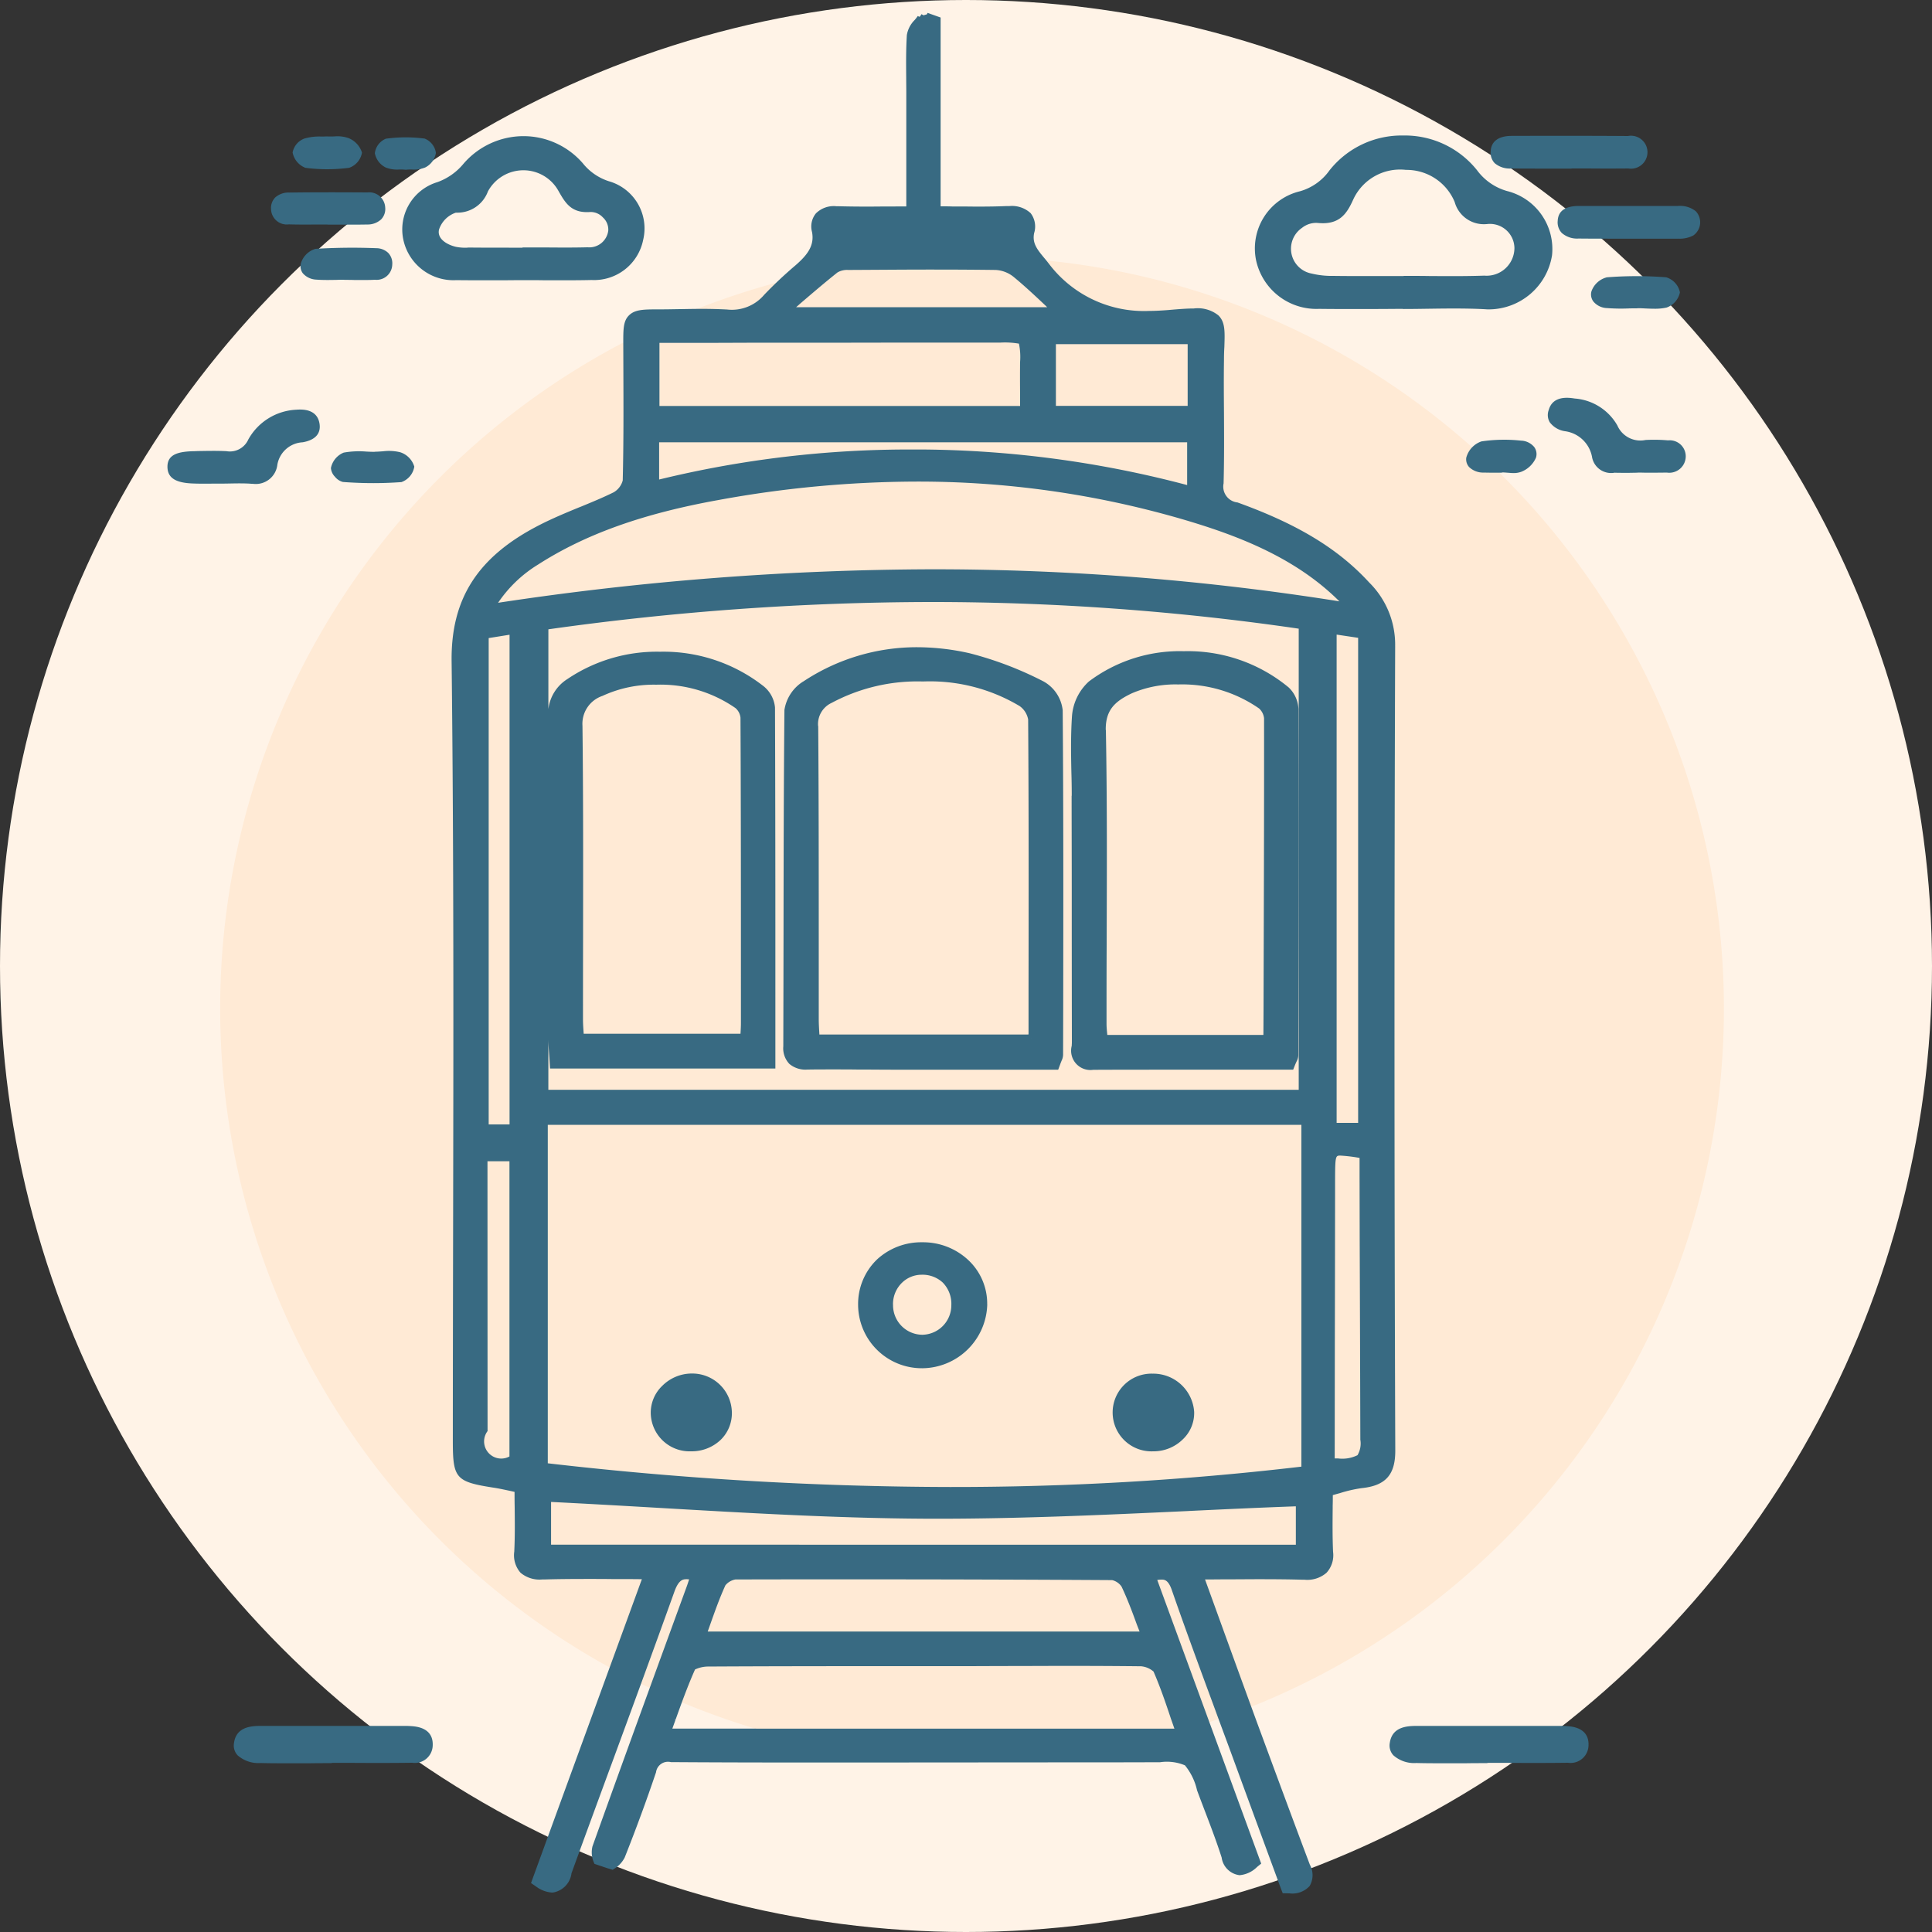 <svg id="ICON" xmlns="http://www.w3.org/2000/svg" width="150" height="150" viewBox="0 0 150 150">
  <rect x="0" y="0" width="150" height="150" fill="#333333" stroke="none"/>
  <defs>
    <style>
      .cls-1 {
        fill: #fff3e7;
      }

      .cls-2 {
        fill: #ffead5;
      }

      .cls-2, .cls-3 {
        fill-rule: evenodd;
      }

      .cls-3 {
        fill: #386a82;
      }
    </style>
  </defs>
  <g id="BG">
    <circle class="cls-1" cx="75" cy="75" r="75"/>
    <path class="cls-2" d="M1000.47,1705.94a58.375,58.375,0,1,1-58.376,58.37A58.366,58.366,0,0,1,1000.47,1705.94Z" transform="translate(-925 -1686)"/>
  </g>
  <path id="HASANPASAOFISI" class="cls-3" d="M1046.72,1820.02c-0.14-.01-0.29-0.02-0.44-0.02h-11.34c-0.86,0-1.88.15-2.04,1.34a1.116,1.116,0,0,0,.28.94,2.431,2.431,0,0,0,1.78.6c0.73,0.02,1.47.02,2.2,0.02h1.63c0.54-.01,1.08-0.01,1.63-0.01l0.12-.02h1.71c1.47,0.01,2.99.01,4.49-.01a1.388,1.388,0,0,0,1.59-1.32C1048.38,1820.62,1047.82,1820.1,1046.72,1820.02Zm-89.731,0c-0.148-.01-0.3-0.02-0.445-0.02H945.208c-0.868,0-1.884.15-2.043,1.34a1.116,1.116,0,0,0,.28.94,2.437,2.437,0,0,0,1.785.6c0.73,0.02,1.467.02,2.2,0.02h1.624c0.543-.01,1.086-0.01,1.629-0.01l0.122-.02h1.71c1.472,0.01,2.993.01,4.491-.01a1.39,1.39,0,0,0,1.589-1.32C958.642,1820.62,958.087,1820.1,956.989,1820.02Zm70.431-110.04c1.52,0.02,3.06.01,4.55,0.01,0.64,0,1.27-.01,1.9-0.01l0.11,0.01c0.65,0,1.3-.01,1.95-0.02,1.45-.02,2.95-0.04,4.41.04,0.1,0.01.2,0.01,0.29,0.01a4.988,4.988,0,0,0,4.87-4.2,4.643,4.643,0,0,0-3.5-4.99,4.379,4.379,0,0,1-2.32-1.61,7.173,7.173,0,0,0-5.73-2.7h-0.02a7.142,7.142,0,0,0-5.71,2.71,4.229,4.229,0,0,1-2.29,1.62,4.564,4.564,0,0,0-3.41,5.35A4.794,4.794,0,0,0,1027.42,1709.98Zm12.98-6.58h0.03a1.9,1.9,0,0,1,2.15,1.86,2.16,2.16,0,0,1-2.34,2.14c-1.43.05-2.89,0.04-4.3,0.03-0.62-.01-1.24-0.01-1.85-0.01h-0.11v0.01h-1.46c-1.32,0-2.68.01-4.01-.01a6.581,6.581,0,0,1-1.67-.18,1.961,1.961,0,0,1-.75-3.55,1.748,1.748,0,0,1,1.22-.38c1.69,0.17,2.26-.72,2.76-1.83a4,4,0,0,1,4.09-2.29,4.047,4.047,0,0,1,3.78,2.49A2.349,2.349,0,0,0,1040.4,1703.4Zm14.11,16.79a12.522,12.522,0,0,0-1.75-.03,1.946,1.946,0,0,1-2.19-1.13,4.167,4.167,0,0,0-3.32-2.09c-1.11-.19-1.79.11-2.01,0.9a1.109,1.109,0,0,0,.08.94,1.8,1.8,0,0,0,1.19.7,2.469,2.469,0,0,1,2.09,1.97,1.5,1.5,0,0,0,1.76,1.25c0.2,0.01.39,0.01,0.58,0.01h0.58l0.58-.01,0.1-.01c0.21,0,.41.01,0.61,0.01,0.52,0,1.07,0,1.6-.01a1.277,1.277,0,0,0,1.47-1.3A1.245,1.245,0,0,0,1054.51,1720.19Zm-12.15-21.11c0.66,0.01,1.32.01,1.98,0.01h2.64l0.11-.01h1.2c1.03,0.01,2.08.01,3.13,0a1.28,1.28,0,1,0-.03-2.52c-2.71-.02-5.67-0.02-9.05-0.01-1,.01-1.57.43-1.6,1.19a1.152,1.152,0,0,0,.31.93A1.8,1.8,0,0,0,1042.36,1699.08Zm14.3,3.32a1.962,1.962,0,0,0-1.38-.41h-7.72c-1.04.01-1.58,0.39-1.62,1.15a1.2,1.2,0,0,0,.32.95,1.8,1.8,0,0,0,1.3.43c0.91,0.01,1.83.01,2.72,0.01h5.01a2.3,2.3,0,0,0,1.18-.25A1.251,1.251,0,0,0,1056.66,1702.4Zm-6.89,7.52a14.464,14.464,0,0,0,1.61.03c0.23-.01.47-0.01,0.7-0.01l0.1-.01c0.19,0,.39.01,0.58,0.02,0.23,0.01.46,0.02,0.69,0.02a4.165,4.165,0,0,0,.94-0.09,1.6,1.6,0,0,0,1.04-1.18,1.537,1.537,0,0,0-1.07-1.17,29.434,29.434,0,0,0-4.6,0,1.71,1.71,0,0,0-1.2,1.09,0.912,0.912,0,0,0,.15.79A1.438,1.438,0,0,0,1049.77,1709.92Zm-6.69,10.29a12.12,12.12,0,0,0-3.06.06,1.837,1.837,0,0,0-1.18,1.27,0.9,0.9,0,0,0,.22.72,1.57,1.57,0,0,0,1.16.43c0.31,0.01.62,0.01,0.93,0.01h0.41l0.1-.02c0.12,0,.24.01,0.36,0.02,0.17,0.01.33,0.03,0.49,0.03a1.718,1.718,0,0,0,.6-0.1,2.069,2.069,0,0,0,1.14-1.09,0.922,0.922,0,0,0-.14-0.84A1.392,1.392,0,0,0,1043.08,1720.21Zm-86.74-15.49a3.982,3.982,0,0,0,4.1,3.03c0.662,0.01,1.33.01,1.994,0.01h1.575c0.527,0,1.053-.01,1.58-0.01h0.105c0.513,0,1.027,0,1.54.01,1.21,0,2.463.01,3.7-.02a3.886,3.886,0,0,0,4-3.11,3.809,3.809,0,0,0-2.667-4.56,4.252,4.252,0,0,1-2.015-1.39,6.1,6.1,0,0,0-4.609-2.11h-0.017a6.164,6.164,0,0,0-4.646,2.15,4.671,4.671,0,0,1-2.017,1.42A3.837,3.837,0,0,0,956.34,1704.72Zm14.491-2.26a1.287,1.287,0,0,1,.976.42,1.272,1.272,0,0,1,.419,1.02,1.484,1.484,0,0,1-1.605,1.3c-1.161.03-2.342,0.02-3.484,0.01h-1.568v0.02h-1.057c-1.007,0-2.015,0-3.023-.01h-0.034a1.268,1.268,0,0,0-.194.01,3.641,3.641,0,0,1-.881-0.07c-0.7-.17-1.462-0.63-1.293-1.34a2.067,2.067,0,0,1,1.306-1.31h0.03a2.525,2.525,0,0,0,2.46-1.65,3.132,3.132,0,0,1,2.738-1.64h0.014a3.107,3.107,0,0,1,2.722,1.6C968.892,1701.76,969.357,1702.57,970.831,1702.46ZM948,1717.81a4.5,4.5,0,0,0-3.721,2.31,1.565,1.565,0,0,1-1.691.91c-0.74-.04-1.5-0.02-2.229-0.01l-0.243.01c-1.267.02-2.112,0.24-2.115,1.2,0,0.87.624,1.27,2.033,1.31,0.48,0.02.967,0.01,1.437,0.01,0.452,0,.9,0,1.355-0.01,0.514-.01,1.045-0.02,1.564.01a1.732,1.732,0,0,0,.226.01,1.685,1.685,0,0,0,1.918-1.48,2.1,2.1,0,0,1,1.964-1.74c0.962-.17,1.417-0.66,1.315-1.41C949.7,1718.11,949.083,1717.72,948,1717.81Zm-0.572-14.39c0.709,0.02,1.428.02,2.124,0.01h0.806l0.107,0.01h1.817c0.406,0,.814,0,1.219-0.01a1.543,1.543,0,0,0,1.094-.4,1.166,1.166,0,0,0,.313-0.92,1.24,1.24,0,0,0-1.381-1.17c-1.833-.01-3.964-0.02-6.069.01a1.543,1.543,0,0,0-1.1.39,1.175,1.175,0,0,0-.312.93A1.223,1.223,0,0,0,947.429,1703.42Zm6.792,1.85a46.867,46.867,0,0,0-4.726.05,1.673,1.673,0,0,0-1.124,1.1,0.9,0.9,0,0,0,.144.8,1.466,1.466,0,0,0,1.044.49c0.527,0.04,1.064.03,1.585,0.02,0.194-.01.388-0.01,0.583-0.01v0.01h0.106c0.23,0,.46,0,0.689.01h0.689c0.3,0,.6,0,0.894-0.02a1.214,1.214,0,0,0,1.35-1.17,1.172,1.172,0,0,0-.308-0.91A1.34,1.34,0,0,0,954.221,1705.27Zm1.844,15.84a3.728,3.728,0,0,0-1.338-.07c-0.19.01-.386,0.03-0.572,0.03l-0.1.01c-0.2,0-.411-0.01-0.618-0.02a6.807,6.807,0,0,0-1.75.08,1.64,1.64,0,0,0-.993,1.2,1.066,1.066,0,0,0,.31.67,1.164,1.164,0,0,0,.619.41c0.809,0.06,1.6.09,2.364,0.09s1.48-.03,2.18-0.08a1.525,1.525,0,0,0,1-1.2A1.674,1.674,0,0,0,956.065,1721.11Zm-7.352-22.08a13.494,13.494,0,0,0,1.692.11,13.7,13.7,0,0,0,1.7-.11,1.518,1.518,0,0,0,1-1.18,1.788,1.788,0,0,0-1.05-1.13,2.619,2.619,0,0,0-1.084-.13c-0.2.01-.4,0.01-0.621,0h-0.013c-0.123.01-.262,0.01-0.411,0.01a4.166,4.166,0,0,0-1.3.16,1.434,1.434,0,0,0-.906,1.08A1.6,1.6,0,0,0,948.713,1699.03Zm6.246-.02a2.474,2.474,0,0,0,1.064.15,3.838,3.838,0,0,1,.48.02h0.018a3.146,3.146,0,0,1,.441-0.02,2.309,2.309,0,0,0,1.057-.16,1.53,1.53,0,0,0,.825-1.13,1.4,1.4,0,0,0-.873-1.11,11.272,11.272,0,0,0-3.015.01,1.392,1.392,0,0,0-.851,1.13A1.563,1.563,0,0,0,954.959,1699.01Zm78.361,37.16a6.778,6.778,0,0,0-2.01-4.94c-2.41-2.63-5.57-4.54-10.23-6.22a1.236,1.236,0,0,1-1.08-1.48c0.05-1.86.04-3.73,0.03-5.53-0.01-1.3-.02-2.65,0-3.98q0-.615.03-1.08c0.04-1.21.07-1.94-.47-2.46a2.557,2.557,0,0,0-1.9-.53c-0.47,0-1.08.04-1.97,0.12-0.52.04-1.02,0.07-1.49,0.07a9.25,9.25,0,0,1-7.76-3.62c-0.1-.13-0.2-0.26-0.3-0.38-0.63-.75-1.04-1.24-0.88-2.04a1.708,1.708,0,0,0-.27-1.55,2.133,2.133,0,0,0-1.66-.55h-0.24c-0.67.03-1.38,0.04-2.24,0.04-0.45,0-.9-0.01-1.353-0.01h-0.61c-0.292-.01-0.588-0.01-0.887-0.01v-14.66l-1.015-.36-0.044.11-0.269.08-0.155-.09-0.116.18-0.071.02-0.1-.06a3.338,3.338,0,0,1-.251.32,2.124,2.124,0,0,0-.6,1.16c-0.07,1.11-.06,2.22-0.05,3.32,0,0.38.007,0.76,0.007,1.15v8.84H994.1c-0.587,0-1.152.01-1.709,0.01-0.934,0-1.686-.01-2.369-0.03h-0.105a1.965,1.965,0,0,0-1.572.56,1.608,1.608,0,0,0-.3,1.44c0.2,1.05-.342,1.77-1.283,2.59a32.34,32.34,0,0,0-2.433,2.29,3.285,3.285,0,0,1-2.885,1.14c-0.585-.03-1.2-0.05-1.95-0.05-0.539,0-1.085.01-1.616,0.02h-0.1c-0.539.01-1.089,0.02-1.629,0.02-1.15,0-1.845,0-2.309.46-0.453.44-.451,1.07-0.449,2.21l0.007,2.06c0.01,2.8.022,5.7-.049,8.55a1.511,1.511,0,0,1-.7.92c-0.848.42-1.753,0.79-2.627,1.15l-0.033.01c-1.047.43-2.13,0.88-3.157,1.41-4.738,2.44-6.825,5.69-6.769,10.54,0.172,14.85.143,29.9,0.116,44.46-0.01,5.27-.02,10.71-0.021,16.07,0,2.95.213,3.19,3.281,3.66,0.426,0.07.867,0.17,1.295,0.26l0.216,0.05c0,0.38,0,.75.009,1.13,0.013,1.21.025,2.35-.031,3.5a2.049,2.049,0,0,0,.49,1.65,2.282,2.282,0,0,0,1.667.52h0.159c0.991-.03,2.073-0.04,3.405-0.04,0.636,0,1.28,0,1.939.01h0.464c0.582,0,1.174,0,1.782.01l-6.584,18.04-2.022,5.55,0.381,0.26a2.326,2.326,0,0,0,1.281.48,1.729,1.729,0,0,0,1.481-1.5c1-2.75,2.032-5.55,3.027-8.26l0.061-.16c1.618-4.4,3.29-8.95,4.9-13.44,0.345-.97.7-0.97,0.964-0.97,0.058,0,.118.01,0.181,0.01-0.054.17-.107,0.33-0.163,0.49l-1.551,4.25c-1.906,5.23-3.877,10.64-5.79,15.99a1.955,1.955,0,0,0,.135,1.31l0.019,0.05,0.949,0.32,0.47,0.14,0.049-.04a2.181,2.181,0,0,0,.882-0.92c0.874-2.2,1.691-4.42,2.43-6.61a0.937,0.937,0,0,1,1.154-.79h0.036c2.884,0.02,5.97.03,9.712,0.03h5.938l13.575-.01c2.74,0,5.49,0,8.23-.01h0.48a3.618,3.618,0,0,1,1.94.24,4.682,4.682,0,0,1,.94,1.94c0.23,0.62.47,1.25,0.7,1.85,0.42,1.1.85,2.24,1.21,3.37a1.6,1.6,0,0,0,1.39,1.37,2.191,2.191,0,0,0,1.36-.64l0.32-.26-8.07-22.02a2.12,2.12,0,0,1,.33-0.03c0.21,0,.52,0,0.8.81,1.09,3.14,2.26,6.3,3.39,9.36l0.01,0.03c0.41,1.12.83,2.24,1.24,3.36q1.23,3.36,2.46,6.7l1.36,3.7,0.15,0.39,0.52,0.01a1.809,1.809,0,0,0,1.57-.57,1.672,1.672,0,0,0,.02-1.65c-1.23-3.26-2.53-6.78-4.11-11.06-0.98-2.68-1.94-5.32-2.95-8.11l-1.08-2.98c0.57,0,1.14-.01,1.7-0.01h0.08c0.8,0,1.58-.01,2.35-0.01,1.36,0,2.46.01,3.47,0.04h0.13a2.27,2.27,0,0,0,1.7-.54,2.014,2.014,0,0,0,.51-1.63c-0.05-1.13-.04-2.28-0.03-3.38v-0.19c0.01-.28.01-0.55,0.01-0.83,0.18-.05.35-0.1,0.54-0.15a10.363,10.363,0,0,1,1.69-.39c1.87-.19,2.63-1.04,2.62-2.93C1033.25,1777.34,1033.25,1756.33,1033.32,1736.17Zm-8.12,96.23h0Zm-10.31-17.14h0Zm6.36,15.73h0Zm-44.37-21.9h0Zm2.591-98.51h0Zm45.2,23.47h0Zm-60.031,67.1h0Zm8.53-76.55h0Zm0.852-11.91h0Zm29.329-10.1h0Zm2.87,7.18,0.08,0.08H986.812c0.1-.09.2-0.17,0.294-0.26,0.946-.81,1.925-1.65,2.919-2.44a1.479,1.479,0,0,1,.825-0.19c2.17-.01,4.3-0.03,6.467-0.03,1.838,0,3.473.01,5,.03a2.414,2.414,0,0,1,1.37.53C1004.53,1708.18,1005.35,1708.95,1006.22,1709.77Zm0.76,7.74v-4.79h10.23v4.79h-10.23Zm13.47,7.89h0Zm2.39,2.45h0Zm5.9,3.75h0Zm-26.08-19a6.482,6.482,0,0,1,1.45.08,5.039,5.039,0,0,1,.09,1.42c-0.01.79-.01,1.58,0,2.42v1h-28v-4.9h4.069l2.777-.01h6.506q6.107-.015,12.213-0.01h0.89Zm14.51,7.74v3.32a82.615,82.615,0,0,0-20.439-2.76h-0.779a81.89,81.89,0,0,0-19.777,2.33v-2.89h41Zm-50.422,9.51c3.683-2.37,8.145-3.97,14.041-5.03a86.094,86.094,0,0,1,15.347-1.43,73.3,73.3,0,0,1,20.654,2.92c4.06,1.19,8.67,2.88,12.15,6.33,0.02,0.02.04,0.03,0.06,0.05a200.945,200.945,0,0,0-31.628-2.49,228.155,228.155,0,0,0-33.7,2.6A10.087,10.087,0,0,1,966.748,1729.85Zm-0.933-.1h0Zm-2.967,46.41h1.706v22.92a1.331,1.331,0,0,1-1.7-1.97Zm0.094-2.86v-37.76l1.62-.26v38.02h-1.62Zm35.008-42.5h0Zm-30.416,42.53h58.506v26.54a231.814,231.814,0,0,1-27.3,1.58,276.138,276.138,0,0,1-31.21-1.84v-26.28Zm30.359,29.99h0Zm-30.108-.71c2.79,0.14,5.61.3,8.355,0.46,6.732,0.39,13.693.8,20.546,0.84,6.814,0.04,13.764-.28,20.484-0.59l0.17-.01c2.71-.13,5.5-0.26,8.27-0.36v2.98H967.785v-3.32Zm58.045-32H967.574v-3.97c0,0.39.029,0.77,0.058,1.17,0.015,0.2.029,0.39,0.04,0.59l0.033,0.56H985.2v-5.41c0-7.77,0-15.11-.029-22.62a2.406,2.406,0,0,0-.858-1.63,12.6,12.6,0,0,0-8.067-2.7,12.409,12.409,0,0,0-7.192,2.12,3.2,3.2,0,0,0-1.478,2.34v-6.2a214.549,214.549,0,0,1,29.722-2.12,197.479,197.479,0,0,1,28.534,2.07v35.8Zm-55.607-28.26a2.282,2.282,0,0,1,1.552-2.32,9.472,9.472,0,0,1,4.18-.87,10.192,10.192,0,0,1,6.154,1.82,1.149,1.149,0,0,1,.382.74c0.035,7.04.034,14.2,0.034,21.12v2.6c0,0.26-.016.53-0.033,0.82H970.316l0-.03c-0.027-.38-0.053-0.74-0.053-1.1q0-3.255.007-6.54v-0.04C970.276,1753.24,970.286,1747.75,970.223,1742.35Zm6.489-5.15h0Zm-0.732,0h0Zm-7.709,30.71h0Zm-0.069-7.55h0Zm-1.141,47.68h0Zm32.2-4.73h0Zm-1.893-72.83h0Zm32.748,2.58h0Zm-12.43-22.51h0Zm-29.063-6.97h0Zm-10.448,8.44h0Zm-12.941,89.59h0Zm48.652,11.33h0Zm2.29,7.27H977.2l0.245-.68-0.107-.06h0l0.115,0.04c0.489-1.36.952-2.64,1.508-3.89a2.428,2.428,0,0,1,.962-0.23c5.217-.03,10.525-0.03,15.208-0.03H999.9c1.16,0,2.33-.01,3.5-0.01,1.43,0,2.87-.01,4.3-0.01,2.28,0,4.15.01,5.9,0.03a1.689,1.689,0,0,1,.96.41c0.51,1.17.93,2.39,1.36,3.69C1016.01,1819.71,1016.09,1819.96,1016.18,1820.21Zm-36.228-7.54,0.181-.51c0.383-1.08.744-2.1,1.194-3.08a1.3,1.3,0,0,1,.77-0.45c3.164-.01,6.367-0.01,9.523-0.01,6.48,0,13.12.02,19.73,0.06a1.233,1.233,0,0,1,.73.5c0.45,0.95.82,1.93,1.2,2.98l0.2,0.51H979.952Zm-1.628-4.33h0Zm36.586,6.94h0Zm0,0h0Zm15.54-79.76v37.66h-1.67v-37.91Zm-1.38,40.2a12.217,12.217,0,0,1,1.49.18v1.32l0.01,5.04q0.03,7.77.05,15.52a1.782,1.782,0,0,1-.22,1.2,2.648,2.648,0,0,1-1.53.25h-0.24l0.01-8.85q0.015-6.39.02-12.79C1028.66,1775.72,1028.7,1775.72,1029.07,1775.72Zm-0.2,23.79h0Zm0,0h0Zm-62.151,32.68h0Zm34.931-44.91a4.633,4.633,0,0,0-1.47-3.45,5.132,5.132,0,0,0-3.571-1.38,5.058,5.058,0,0,0-3.509,1.33,4.8,4.8,0,0,0-1.473,3.54,4.948,4.948,0,0,0,4.968,4.91h0.044A5.09,5.09,0,0,0,1001.65,1787.28Zm-5.092-2.59h0Zm-2.222,2.6a2.313,2.313,0,0,1,.71-1.71,2.183,2.183,0,0,1,1.513-.61,2.312,2.312,0,0,1,1.632.6,2.351,2.351,0,0,1,.674,1.77,2.291,2.291,0,0,1-2.226,2.29h-0.048A2.293,2.293,0,0,1,994.336,1787.29Zm2.3,2.62h0Zm-17.925,2.73h-0.044a3.25,3.25,0,0,0-2.239.95,2.881,2.881,0,0,0-.9,2.12,3.018,3.018,0,0,0,3.13,2.97h0.049a3.258,3.258,0,0,0,2.249-.89,2.877,2.877,0,0,0,.87-2.14A3.072,3.072,0,0,0,978.713,1792.64Zm35.827,6.04h0.07a3.24,3.24,0,0,0,2.24-.94,2.808,2.808,0,0,0,.87-2.13,3.184,3.184,0,0,0-3.18-2.96h-0.06A3.017,3.017,0,1,0,1014.54,1798.68Zm-0.11-.6h0Zm0.06-4.84h0Zm-27.121-54.33a3.172,3.172,0,0,0-1.46,2.21c-0.056,5.81-.063,11.67-0.07,17.33q-0.006,4.4-.018,8.79a1.752,1.752,0,0,0,.471,1.36,1.928,1.928,0,0,0,1.4.44h0.058c0.6-.01,1.235-0.01,1.959-0.01,0.641,0,1.279,0,1.916.01H992c0.723,0,1.446.01,2.17,0.01h12.988l0.15-.4c0.04-.12.08-0.21,0.11-0.29a1.112,1.112,0,0,0,.12-0.45l0.01-4.14c0.01-7.41.02-15.08-.04-22.62a2.92,2.92,0,0,0-1.5-2.25,27.291,27.291,0,0,0-5.72-2.18,18.611,18.611,0,0,0-4.068-.47A15.927,15.927,0,0,0,987.369,1738.91Zm6.8,29.54h0Zm6.018,0h0Zm-11.664-26.08a1.814,1.814,0,0,1,1.055-1.8,14.123,14.123,0,0,1,7.093-1.66,13.566,13.566,0,0,1,7.5,1.91,1.635,1.635,0,0,1,.66,1.04c0.05,7.09.04,14.31,0.03,21.29v3.07a0.34,0.34,0,0,1-.01.1H988.615l0-.06c-0.024-.38-0.046-0.75-0.047-1.1q0-3.24,0-6.48C988.566,1753.34,988.569,1747.82,988.526,1742.37Zm16.564,24.21h0a0.02,0.02,0,0,0-.01.02h0A0.02,0.02,0,0,1,1005.09,1766.58Zm-8.868-30.05h0Zm11.988,11.25c0,2.33.01,4.66,0.01,7.01v0.71q0,5.715.01,11.43c0,0.09-.01.17-0.01,0.26a1.5,1.5,0,0,0,1.67,1.87c2-.01,4.19-0.01,6.88-0.01h8.64l0.15-.38c0.05-.12.09-0.2,0.12-0.27a1.022,1.022,0,0,0,.13-0.46v-1.33c0.02-8.38.03-17.05,0.01-25.57a2.456,2.456,0,0,0-.75-1.66,12.265,12.265,0,0,0-8.15-2.82,11.728,11.728,0,0,0-7.37,2.35,4.042,4.042,0,0,0-1.31,2.66c-0.1,1.45-.08,2.91-0.05,4.34C1008.2,1746.53,1008.21,1747.16,1008.21,1747.78Zm0.63,0h0Zm0.02,19.15h0Zm8.24-29.77h0Zm-0.19,0h0Zm-6.05,5.52c-0.02-1.57.72-2.23,2.02-2.85a8.574,8.574,0,0,1,3.61-.69,10.459,10.459,0,0,1,6.28,1.87,1.209,1.209,0,0,1,.38.75c0.01,7.54-.02,15.22-0.04,22.65l-0.01,1.89a0.109,0.109,0,0,1-.01.05h-12.11c-0.03-.3-0.06-0.58-0.06-0.85,0-2.08,0-4.15.01-6.23v-0.39C1010.94,1753.57,1010.96,1748.09,1010.86,1742.68Zm-0.97,26.11h0Z" transform="translate(-925 -1686)"/>
</svg>
